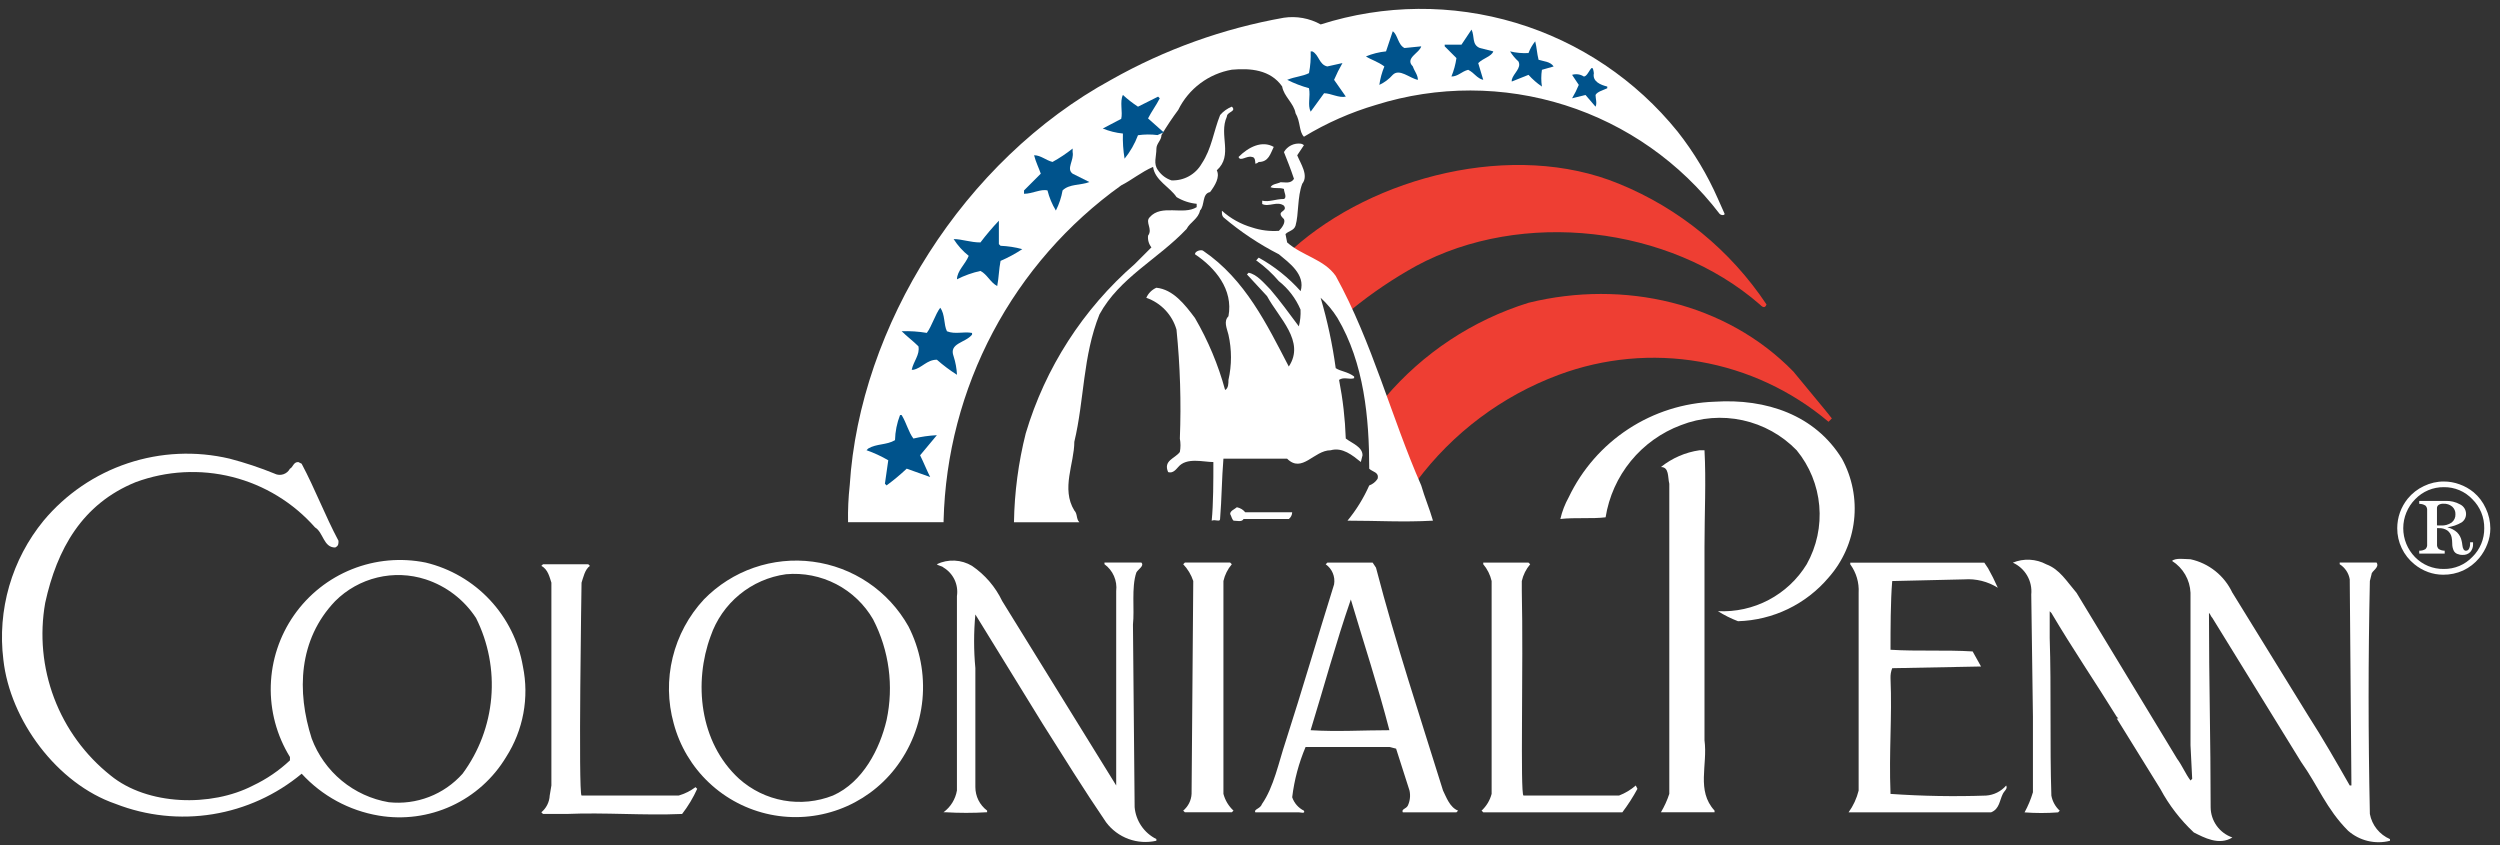 <svg width="207" height="70" viewBox="0 0 207 70" fill="none" xmlns="http://www.w3.org/2000/svg">
<rect x="0" y="0" width="207" height="70" fill="#333333" stroke="none"/>
<path fill-rule="evenodd" clip-rule="evenodd" d="M146.266 25.209C146.127 25.625 145.849 25.347 145.71 25.209C138.216 18.686 126.004 17.299 117.261 22.017C115.377 23.058 113.589 24.265 111.919 25.625C111.085 24.237 110.774 22.468 108.97 21.636L107.062 20.594C113.723 14.627 125.31 11.609 134.053 15.217C139.034 17.248 143.288 20.73 146.266 25.209Z" fill="#EE3E33"/>
<path fill-rule="evenodd" clip-rule="evenodd" d="M151.123 33.952L151.678 34.645L151.401 34.923C148.356 32.352 144.682 30.637 140.756 29.954C136.83 29.271 132.793 29.645 129.058 31.037C124.371 32.781 120.287 35.841 117.297 39.85C116.145 37.655 115.272 35.324 114.697 32.912C117.828 29.226 121.943 26.506 126.561 25.07C134.471 23.127 142.936 25.07 148.487 30.76L151.123 33.952Z" fill="#EE3E33"/>
<path fill-rule="evenodd" clip-rule="evenodd" d="M96.168 11.193C96.168 11.609 95.751 11.886 95.751 12.303C95.751 12.997 95.474 13.552 95.891 14.103C96.159 14.495 96.549 14.788 97.001 14.935C97.504 14.955 98.004 14.836 98.445 14.592C98.886 14.347 99.251 13.986 99.501 13.548C100.334 12.299 100.472 10.911 101.027 9.523C101.29 9.217 101.623 8.979 101.999 8.829C102.415 9.246 101.583 9.246 101.583 9.662C100.889 11.189 102.138 12.854 100.75 14.103C101.027 14.658 100.611 15.352 100.195 15.903C99.501 16.042 99.778 17.013 99.362 17.429C99.223 18.123 98.529 18.401 98.251 18.956C95.892 21.456 92.7 22.98 91.035 26.033C89.647 29.503 89.787 33.111 88.954 36.58C88.954 38.38 87.844 40.466 88.954 42.27C89.232 42.547 89.093 42.964 89.37 43.241H83.957C83.998 40.76 84.324 38.292 84.93 35.886C86.547 30.453 89.675 25.593 93.95 21.87L95.337 20.482C95.23 20.346 95.15 20.191 95.102 20.024C95.054 19.858 95.04 19.683 95.06 19.511C95.476 18.956 94.782 18.401 95.198 17.984C96.169 16.874 97.974 17.846 99.085 17.152V16.874C98.494 16.817 97.925 16.627 97.418 16.319C96.864 15.486 95.619 14.931 95.476 13.819C94.505 14.235 93.676 14.929 92.84 15.346C88.407 18.518 84.771 22.676 82.218 27.492C79.666 32.309 78.266 37.652 78.129 43.101V43.239H70.219C70.199 42.219 70.245 41.2 70.357 40.186C71.19 27.003 79.795 13.264 92.007 6.603C96.447 4.095 101.28 2.359 106.301 1.468C107.352 1.312 108.425 1.507 109.354 2.023C114.602 0.352 120.233 0.306 125.507 1.891C130.782 3.476 135.455 6.618 138.913 10.905C140.253 12.607 141.372 14.472 142.242 16.456L142.799 17.705C142.799 17.844 142.521 17.844 142.382 17.705C139.139 13.463 134.669 10.322 129.58 8.708C124.49 7.095 119.027 7.087 113.933 8.685C111.838 9.302 109.832 10.188 107.966 11.321C107.55 10.905 107.689 10.072 107.272 9.378C107.134 8.546 106.301 7.991 106.162 7.158C105.191 5.77 103.525 5.632 101.999 5.77C101.048 5.936 100.15 6.324 99.378 6.903C98.607 7.482 97.983 8.235 97.558 9.101C97.06 9.771 96.596 10.466 96.169 11.183L96.168 11.193Z" fill="white"/>
<path fill-rule="evenodd" clip-rule="evenodd" d="M122.535 3.976L123.646 4.254C123.507 4.67 122.813 4.809 122.397 5.225C122.535 5.642 122.674 6.197 122.813 6.613C122.258 6.474 122.119 6.058 121.564 5.78C121.009 5.919 120.731 6.335 120.176 6.335C120.379 5.846 120.519 5.333 120.593 4.809L119.621 3.837V3.699H121.009L121.842 2.45C122.119 3.005 121.842 3.699 122.535 3.976Z" fill="#00538C"/>
<path fill-rule="evenodd" clip-rule="evenodd" d="M116.292 3.976L117.678 3.837C117.54 4.393 116.291 4.809 116.984 5.503C117.123 5.919 117.401 6.197 117.401 6.613C116.707 6.474 115.875 5.642 115.32 6.197C115.012 6.549 114.633 6.832 114.209 7.029C114.283 6.505 114.423 5.992 114.625 5.503C114.07 5.087 113.516 4.948 113.1 4.67C113.631 4.451 114.192 4.31 114.764 4.254L115.32 2.588C115.737 2.866 115.737 3.699 116.292 3.976Z" fill="#00538C"/>
<path fill-rule="evenodd" clip-rule="evenodd" d="M127.393 4.948C127.809 5.087 128.364 5.087 128.642 5.503L127.67 5.78C127.601 6.24 127.601 6.708 127.67 7.168C127.262 6.89 126.89 6.564 126.56 6.197L125.172 6.752V6.613C125.311 6.058 126.005 5.642 125.727 5.087C125.457 4.845 125.223 4.564 125.033 4.254C125.533 4.375 126.047 4.422 126.56 4.393C126.692 4.041 126.879 3.713 127.115 3.421C127.254 3.976 127.254 4.393 127.393 4.948Z" fill="#00538C"/>
<path fill-rule="evenodd" clip-rule="evenodd" d="M109.907 5.5L111.156 5.222C110.897 5.67 110.665 6.134 110.462 6.61L111.434 7.998C110.878 8.136 110.185 7.72 109.634 7.72C109.217 8.275 108.94 8.692 108.523 9.247C108.246 8.692 108.523 7.998 108.385 7.304C107.762 7.133 107.157 6.901 106.58 6.61C107.274 6.332 107.829 6.332 108.385 6.055C108.499 5.462 108.545 4.858 108.523 4.255H108.662C109.217 4.532 109.217 5.365 109.911 5.504L109.907 5.5Z" fill="#00538C"/>
<path fill-rule="evenodd" clip-rule="evenodd" d="M131.972 6.058C131.833 6.752 132.527 7.029 133.082 7.168V7.307C132.805 7.446 132.25 7.584 132.111 7.862C132.111 8.139 132.25 8.556 132.111 8.833L131.278 7.862L130.168 8.139C130.381 7.784 130.566 7.413 130.723 7.029L130.168 6.197C130.33 6.147 130.502 6.133 130.67 6.157C130.838 6.18 130.998 6.241 131.14 6.335C131.556 6.335 131.833 4.948 131.972 6.058Z" fill="#00538C"/>
<path fill-rule="evenodd" clip-rule="evenodd" d="M107.964 12.025L107.409 12.858C107.687 13.552 108.381 14.523 107.825 15.217C107.409 16.327 107.548 17.717 107.27 18.686C107.132 19.103 106.715 19.103 106.438 19.38L106.576 20.074C107.825 21.184 109.63 21.462 110.601 22.85C113.654 28.401 115.181 34.507 117.678 40.196C117.956 41.168 118.372 42.139 118.65 43.111C116.15 43.249 114.07 43.111 111.572 43.111C112.301 42.225 112.906 41.245 113.372 40.196C113.658 40.093 113.902 39.898 114.066 39.641C114.205 39.086 113.65 39.086 113.372 38.809C113.372 34.645 112.956 30.066 110.736 26.319C110.35 25.704 109.883 25.144 109.348 24.654C109.91 26.563 110.328 28.511 110.597 30.482C111.013 30.76 111.568 30.76 112.123 31.176V31.315C111.707 31.454 111.291 31.176 110.874 31.454C111.189 33.056 111.374 34.68 111.43 36.311C111.985 36.727 112.817 37.005 112.817 37.698L112.678 38.254C111.985 37.698 111.152 37.005 110.178 37.282C108.79 37.282 107.818 39.225 106.569 37.976H101.3C101.161 39.641 101.161 41.307 101.022 42.976C101.022 43.253 100.606 42.976 100.329 43.115C100.467 41.727 100.467 39.784 100.467 38.258C99.635 38.258 98.247 37.841 97.553 38.674C97.414 38.813 97.137 39.229 96.72 39.09C96.304 38.119 97.276 37.98 97.692 37.425C97.761 37.058 97.761 36.682 97.692 36.315C97.81 33.305 97.717 30.291 97.414 27.294C97.239 26.687 96.92 26.13 96.485 25.672C96.05 25.213 95.511 24.865 94.914 24.658C95.077 24.286 95.375 23.988 95.747 23.825C97.135 23.964 98.106 25.213 98.939 26.325C100.029 28.196 100.87 30.203 101.439 32.292C101.716 32.153 101.716 31.737 101.716 31.46C101.994 30.227 101.994 28.947 101.716 27.713C101.578 27.158 101.3 26.602 101.716 26.186C102.133 23.966 100.606 22.162 98.941 21.051C98.941 20.774 99.496 20.635 99.635 20.774C103.104 23.133 104.908 26.88 106.712 30.349C108.1 28.268 105.88 26.325 104.912 24.521L103.247 22.721L103.386 22.582C104.08 22.721 104.635 23.415 105.186 23.97C106.018 24.941 106.712 25.913 107.545 27.023C107.66 26.57 107.707 26.102 107.684 25.635C107.291 24.71 106.672 23.899 105.884 23.276C105.352 22.651 104.748 22.093 104.084 21.611C103.945 21.611 104.084 21.472 104.222 21.333C105.526 22.057 106.699 22.995 107.692 24.108C108.108 22.721 106.72 21.749 105.892 21.055C104.253 20.217 102.716 19.193 101.312 18.002C101.173 17.864 101.173 17.725 101.173 17.447C101.891 18.093 102.746 18.567 103.673 18.835C104.388 19.072 105.143 19.166 105.894 19.113C106.171 18.835 106.449 18.419 106.31 18.141C106.171 18.002 106.032 17.864 106.032 17.725C106.032 17.447 106.587 17.447 106.31 17.031C105.755 16.615 105.061 17.17 104.51 16.892V16.615C105.065 16.754 105.62 16.476 106.31 16.476C106.587 16.337 106.31 15.921 106.31 15.643C105.894 15.504 105.616 15.643 105.2 15.504C105.338 15.227 105.755 15.227 106.032 15.088C106.449 15.088 106.865 15.227 107.143 14.811C106.865 13.978 106.587 13.284 106.31 12.59C106.448 12.351 106.653 12.158 106.9 12.035C107.147 11.911 107.424 11.863 107.698 11.896C107.803 11.911 107.9 11.96 107.975 12.035L107.964 12.025Z" fill="white"/>
<path fill-rule="evenodd" clip-rule="evenodd" d="M105.466 12.164C105.189 12.719 105.05 13.413 104.217 13.413C104.142 13.489 104.045 13.537 103.94 13.552C103.94 13.413 103.94 12.997 103.662 12.997C103.246 12.858 102.691 13.413 102.552 12.997C103.385 12.164 104.495 11.609 105.466 12.164Z" fill="white"/>
<path fill-rule="evenodd" clip-rule="evenodd" d="M88.813 12.58C88.952 13.274 88.258 13.968 88.813 14.38L90.201 15.074C89.507 15.352 88.536 15.213 87.981 15.768C87.88 16.348 87.693 16.909 87.426 17.433C87.112 16.916 86.878 16.355 86.732 15.768C86.177 15.629 85.483 16.046 84.789 16.046V15.768L86.177 14.38C86.038 13.964 85.76 13.409 85.622 12.854C86.177 12.854 86.593 13.27 87.148 13.409C87.734 13.087 88.291 12.716 88.813 12.299V12.576V12.58Z" fill="#00538C"/>
<path fill-rule="evenodd" clip-rule="evenodd" d="M82.707 20.213L82.846 20.352C83.454 20.377 84.058 20.469 84.646 20.629C84.076 21.006 83.474 21.331 82.846 21.601C82.707 22.294 82.707 22.988 82.569 23.682C82.013 23.405 81.736 22.711 81.181 22.433C80.506 22.58 79.853 22.813 79.238 23.127C79.238 22.433 79.932 21.878 80.209 21.184C79.718 20.794 79.296 20.325 78.96 19.796C79.654 19.796 80.348 20.074 81.181 20.074C81.655 19.446 82.165 18.845 82.707 18.274V20.217V20.213Z" fill="#00538C"/>
<path fill-rule="evenodd" clip-rule="evenodd" d="M78.405 27.429C79.099 27.707 79.793 27.429 80.487 27.568V27.707C79.932 28.401 78.544 28.401 78.96 29.507C79.12 30.001 79.213 30.514 79.238 31.033C78.651 30.662 78.094 30.244 77.573 29.784C76.74 29.784 76.324 30.478 75.63 30.617H75.491C75.63 29.923 76.185 29.368 76.046 28.674C75.63 28.258 75.075 27.841 74.658 27.425C75.355 27.402 76.053 27.448 76.74 27.564C77.156 27.009 77.434 26.037 77.85 25.482C78.266 26.037 78.128 26.87 78.405 27.425V27.429Z" fill="#00538C"/>
<path fill-rule="evenodd" clip-rule="evenodd" d="M152.511 37.976C153.363 39.533 153.714 41.315 153.515 43.078C153.316 44.842 152.578 46.501 151.401 47.829C150.475 48.922 149.329 49.808 148.038 50.43C146.747 51.051 145.339 51.394 143.907 51.437C143.326 51.215 142.767 50.937 142.241 50.604C143.703 50.677 145.158 50.355 146.452 49.671C147.746 48.988 148.833 47.968 149.596 46.719C150.422 45.245 150.784 43.556 150.635 41.872C150.487 40.189 149.835 38.589 148.764 37.282C147.55 36.031 145.994 35.166 144.291 34.796C142.587 34.425 140.812 34.566 139.188 35.2C137.565 35.806 136.132 36.832 135.035 38.173C133.938 39.514 133.216 41.122 132.944 42.833C131.833 42.972 130.444 42.833 129.197 42.972C129.343 42.343 129.577 41.737 129.891 41.172C130.987 38.875 132.692 36.922 134.821 35.527C136.949 34.132 139.421 33.349 141.964 33.262C146.264 32.984 150.29 34.372 152.511 37.98V37.976Z" fill="white"/>
<path fill-rule="evenodd" clip-rule="evenodd" d="M74.658 34.368C75.075 35.062 75.213 35.756 75.63 36.311C76.268 36.16 76.918 36.067 77.573 36.033L76.185 37.698C76.462 38.254 76.74 38.947 77.018 39.498L75.075 38.805C74.549 39.301 73.992 39.764 73.409 40.192L73.271 40.054L73.548 38.111C72.976 37.777 72.373 37.498 71.748 37.278L71.887 37.139C72.581 36.723 73.413 36.862 74.107 36.445C74.124 35.733 74.265 35.028 74.524 34.364L74.658 34.368Z" fill="#00538C"/>
<path fill-rule="evenodd" clip-rule="evenodd" d="M141.132 37.282C141.271 39.782 141.132 42.555 141.132 45.331V61.29C141.41 63.372 140.438 65.453 141.965 67.119V67.257H137.523C137.812 66.776 138.044 66.264 138.218 65.731V40.058C138.079 39.502 138.217 38.67 137.523 38.67C138.445 37.931 139.547 37.452 140.716 37.282H141.132Z" fill="white"/>
<path fill-rule="evenodd" clip-rule="evenodd" d="M103.106 42.417H106.992C106.99 42.524 106.964 42.63 106.916 42.726C106.868 42.822 106.799 42.906 106.715 42.972H102.968C102.83 43.249 102.412 43.111 102.135 43.111C101.996 42.972 101.996 42.833 101.857 42.555C101.857 42.278 102.274 42.139 102.413 42C102.686 42.053 102.932 42.2 103.106 42.417Z" fill="white"/>
<path fill-rule="evenodd" clip-rule="evenodd" d="M184.845 49.078L191.09 59.208C192.339 61.151 193.449 63.094 194.559 65.037H194.698L194.559 47.968C194.516 47.713 194.419 47.47 194.276 47.255C194.132 47.04 193.945 46.857 193.727 46.719V46.58H196.78C197.057 46.996 196.363 47.274 196.363 47.551L196.225 48.107C196.086 54.629 196.086 60.735 196.225 67.396C196.31 67.853 196.507 68.282 196.797 68.645C197.087 69.008 197.463 69.294 197.89 69.478V69.617C197.288 69.771 196.657 69.775 196.052 69.63C195.448 69.485 194.888 69.195 194.421 68.784C192.621 66.984 191.921 65.037 190.535 63.094L183.18 51.159C183.041 51.021 183.041 50.882 182.902 50.743C182.902 56.572 183.041 61.151 183.041 66.843C183.046 67.395 183.221 67.931 183.543 68.379C183.866 68.827 184.319 69.164 184.841 69.343C183.731 70.037 182.482 69.343 181.649 68.927C180.533 67.884 179.595 66.666 178.874 65.319L175.266 59.49H175.405L175.266 59.351C173.466 56.437 171.658 53.8 169.854 50.751L169.715 50.612V52.833C169.854 56.996 169.715 61.714 169.854 65.878C169.943 66.359 170.187 66.797 170.547 67.127L170.409 67.265C169.485 67.335 168.557 67.335 167.633 67.265C167.923 66.736 168.155 66.178 168.327 65.6V59.355L168.188 49.225C168.242 48.681 168.123 48.134 167.85 47.661C167.576 47.188 167.161 46.812 166.662 46.588C167.106 46.404 167.585 46.322 168.065 46.346C168.545 46.37 169.014 46.5 169.437 46.727C170.547 47.143 171.103 48.115 171.937 49.086L180.264 62.825C180.68 63.38 180.957 64.074 181.374 64.625L181.513 64.486L181.374 61.71V49.082C181.351 48.552 181.201 48.035 180.935 47.576C180.669 47.117 180.296 46.729 179.847 46.445C180.125 46.168 180.957 46.306 181.374 46.306C182.127 46.471 182.832 46.807 183.433 47.288C184.035 47.77 184.517 48.384 184.843 49.082L184.845 49.078Z" fill="white"/>
<path fill-rule="evenodd" clip-rule="evenodd" d="M82.985 49.772L92.421 65.037V48.937C92.471 48.514 92.407 48.086 92.237 47.696C92.066 47.306 91.794 46.968 91.45 46.717V46.578H94.503C94.781 46.855 94.225 47.133 94.087 47.411C93.67 48.66 93.948 50.464 93.809 51.711L93.948 66.837C93.997 67.394 94.189 67.929 94.504 68.391C94.819 68.853 95.247 69.226 95.748 69.474V69.613C94.981 69.789 94.179 69.738 93.44 69.467C92.701 69.196 92.057 68.716 91.585 68.086C89.785 65.449 87.977 62.535 86.311 59.898L80.76 50.878C80.622 52.355 80.622 53.842 80.76 55.319V65.172C80.76 65.549 80.848 65.921 81.016 66.259C81.185 66.596 81.43 66.889 81.732 67.115V67.253C80.577 67.323 79.418 67.323 78.262 67.253H78.124C78.713 66.819 79.11 66.174 79.234 65.453V49.353C79.303 48.894 79.235 48.425 79.038 48.004C78.84 47.584 78.522 47.232 78.124 46.993C77.985 46.854 77.707 46.854 77.569 46.716C78.029 46.497 78.535 46.395 79.044 46.419C79.552 46.443 80.047 46.592 80.483 46.854C81.559 47.588 82.421 48.594 82.983 49.769L82.985 49.772Z" fill="white"/>
<path fill-rule="evenodd" clip-rule="evenodd" d="M164.584 47C164.89 47.541 165.168 48.097 165.417 48.666C164.589 48.146 163.617 47.903 162.642 47.972L156.675 48.111C156.536 49.776 156.535 52.135 156.535 53.8C158.756 53.939 161.115 53.8 163.335 53.939L164.03 55.188H163.89L156.675 55.327C156.571 55.592 156.524 55.875 156.535 56.159C156.674 59.49 156.396 62.127 156.535 65.735C159.168 65.919 161.808 65.965 164.446 65.874C164.764 65.852 165.076 65.767 165.362 65.624C165.647 65.481 165.902 65.283 166.112 65.041C166.25 65.319 165.972 65.457 165.833 65.735C165.556 66.29 165.557 66.984 164.863 67.261H153.062C153.452 66.719 153.734 66.108 153.895 65.461V49.086C153.945 48.243 153.7 47.409 153.201 46.727V46.588H164.302L164.578 47.004L164.584 47Z" fill="white"/>
<path fill-rule="evenodd" clip-rule="evenodd" d="M123.507 64.9V48.109C123.39 47.597 123.152 47.121 122.813 46.721V46.582H126.56L126.699 46.721C126.359 47.121 126.121 47.597 126.005 48.109V48.941C126.144 55.047 125.866 65.733 126.144 65.872H134.054C134.561 65.678 135.031 65.396 135.441 65.039L135.58 65.317C135.213 65.995 134.795 66.644 134.331 67.259H122.813L122.674 67.121C123.078 66.748 123.368 66.266 123.507 65.733V64.9Z" fill="white"/>
<path fill-rule="evenodd" clip-rule="evenodd" d="M45.655 65.037V48.245C45.516 47.829 45.377 47.135 44.822 46.857L44.961 46.719H48.708L48.846 46.857C48.43 47.135 48.291 47.829 48.152 48.245C48.152 48.245 47.875 65.731 48.152 65.87H56.201C56.702 65.724 57.172 65.489 57.589 65.176L57.728 65.315C57.395 66.055 56.976 66.754 56.479 67.396C53.287 67.535 50.095 67.257 46.904 67.396H44.961L44.822 67.257C45.028 67.087 45.196 66.875 45.315 66.636C45.434 66.398 45.503 66.137 45.516 65.87L45.655 65.037Z" fill="white"/>
<path fill-rule="evenodd" clip-rule="evenodd" d="M101.3 65.731C101.439 66.264 101.728 66.745 102.133 67.119L101.994 67.257H98.108L97.969 67.119C98.174 66.948 98.342 66.737 98.462 66.498C98.581 66.259 98.65 65.998 98.663 65.731L98.802 48.107C98.63 47.588 98.346 47.114 97.969 46.719L98.108 46.58H101.855L101.994 46.719C101.654 47.119 101.416 47.595 101.3 48.107V65.731Z" fill="white"/>
<path fill-rule="evenodd" clip-rule="evenodd" d="M22.757 39.225C21.537 38.726 20.285 38.309 19.01 37.976C16.219 37.319 13.301 37.451 10.581 38.358C7.861 39.265 5.448 40.911 3.61 43.111C2.304 44.705 1.335 46.548 0.762 48.528C0.19 50.508 0.025 52.584 0.279 54.629C0.834 59.629 4.72 64.898 9.579 66.563C12.135 67.56 14.912 67.855 17.62 67.415C20.328 66.975 22.869 65.818 24.979 64.063C26.661 65.898 28.908 67.119 31.363 67.532C33.405 67.877 35.504 67.598 37.386 66.731C39.267 65.865 40.844 64.451 41.91 62.675C43.331 60.453 43.828 57.764 43.297 55.181C42.944 53.117 41.993 51.203 40.562 49.674C39.132 48.145 37.284 47.07 35.248 46.581C33.203 46.166 31.081 46.357 29.143 47.131C27.206 47.906 25.538 49.23 24.343 50.941C23.148 52.652 22.48 54.675 22.421 56.761C22.361 58.847 22.913 60.905 24.008 62.681V62.958C23.105 63.807 22.075 64.51 20.955 65.04C17.485 66.84 12.212 66.705 9.155 64.207C7.05 62.532 5.435 60.321 4.483 57.805C3.53 55.289 3.275 52.563 3.743 49.914C4.714 45.473 6.796 41.726 11.236 39.922C13.8 38.975 16.591 38.826 19.241 39.494C21.891 40.163 24.277 41.618 26.085 43.669C26.779 44.085 26.779 45.334 27.751 45.334C28.028 45.195 28.028 45.056 28.028 44.779C26.918 42.697 26.085 40.479 24.975 38.395L24.698 38.257C24.281 38.257 24.281 38.673 24.004 38.812C23.889 39.029 23.695 39.193 23.463 39.27C23.23 39.348 22.976 39.333 22.755 39.228L22.757 39.225ZM39.41 51.159C40.434 53.203 40.872 55.491 40.676 57.769C40.48 60.047 39.657 62.227 38.299 64.066C37.542 64.916 36.593 65.574 35.531 65.984C34.469 66.394 33.325 66.546 32.193 66.425C30.76 66.182 29.417 65.567 28.297 64.641C27.177 63.715 26.319 62.512 25.81 61.151C24.561 57.266 24.7 52.964 27.753 49.772C28.715 48.811 29.924 48.135 31.246 47.817C32.568 47.499 33.952 47.553 35.246 47.972C36.956 48.531 38.425 49.657 39.41 51.163V51.159Z" fill="white"/>
<path fill-rule="evenodd" clip-rule="evenodd" d="M75.213 51.853C74.401 50.409 73.263 49.173 71.89 48.245C70.517 47.317 68.947 46.722 67.304 46.507C65.661 46.291 63.99 46.461 62.424 47.004C60.859 47.547 59.441 48.447 58.283 49.633C57.025 50.989 56.134 52.644 55.696 54.442C55.258 56.239 55.288 58.119 55.783 59.902C56.284 61.779 57.297 63.479 58.711 64.811C60.124 66.143 61.88 67.056 63.783 67.445C65.686 67.834 67.659 67.685 69.482 67.014C71.305 66.344 72.905 65.178 74.102 63.649C75.393 61.993 76.183 60.002 76.38 57.911C76.576 55.82 76.171 53.717 75.212 51.849L75.213 51.853ZM72.3 51.298C73.622 53.862 74.014 56.804 73.409 59.625C72.855 61.984 71.468 64.759 68.969 65.87C67.673 66.383 66.259 66.525 64.886 66.28C63.514 66.035 62.236 65.412 61.197 64.482C57.867 61.429 57.45 56.433 58.838 52.682C59.301 51.331 60.13 50.136 61.233 49.229C62.336 48.322 63.669 47.74 65.084 47.547C66.518 47.418 67.96 47.703 69.239 48.367C70.517 49.031 71.579 50.046 72.3 51.294V51.298Z" fill="white"/>
<path fill-rule="evenodd" clip-rule="evenodd" d="M113.931 47L113.654 46.584H109.907L109.768 46.723C110.03 46.906 110.233 47.16 110.356 47.455C110.479 47.75 110.516 48.073 110.462 48.388C109.074 52.829 107.825 57.131 106.438 61.433C105.883 63.098 105.466 65.18 104.495 66.567C104.356 66.984 103.801 66.984 103.94 67.261H107.548C107.687 67.261 108.103 67.4 107.964 67.123C107.506 66.896 107.157 66.496 106.993 66.012C107.167 64.579 107.541 63.178 108.103 61.849H115.042L115.597 61.988L116.707 65.457C116.799 65.877 116.751 66.316 116.568 66.706C116.429 66.984 116.013 66.984 116.152 67.261H120.593L120.731 67.123C120.037 66.845 119.76 66.012 119.482 65.457C117.54 59.212 115.597 53.384 113.931 47ZM115.042 60.461C112.821 60.461 110.742 60.6 108.519 60.461C109.63 56.853 110.601 53.245 111.85 49.637C112.96 53.384 114.07 56.714 115.042 60.461Z" fill="white"/>
<path fill-rule="evenodd" clip-rule="evenodd" d="M96.446 10.915H96.306L95.058 9.805C95.336 9.25 95.751 8.695 96.029 8.139L95.891 8.001L94.225 8.833C93.783 8.544 93.366 8.219 92.977 7.862C92.699 8.417 92.976 9.285 92.837 9.84L91.311 10.64C91.842 10.86 92.404 11.001 92.977 11.057C92.954 11.753 93 12.45 93.115 13.138C93.587 12.555 93.962 11.899 94.225 11.196C94.761 11.12 95.305 11.116 95.843 11.184L96.443 10.918L96.446 10.915Z" fill="#00538C"/>
<path fill-rule="evenodd" clip-rule="evenodd" d="M201.781 43.5V42.09C201.777 42.036 201.787 41.982 201.81 41.933C201.833 41.883 201.868 41.841 201.911 41.809C202.035 41.734 202.179 41.699 202.323 41.709C202.585 41.695 202.842 41.78 203.043 41.948C203.131 42.027 203.201 42.124 203.247 42.233C203.294 42.341 203.315 42.459 203.31 42.577C203.317 42.709 203.291 42.84 203.237 42.96C203.182 43.08 203.099 43.185 202.995 43.266C202.736 43.443 202.426 43.529 202.112 43.51H201.905L201.781 43.5ZM202.643 43.657C203.063 43.605 203.467 43.466 203.83 43.25C203.945 43.17 204.038 43.063 204.1 42.938C204.163 42.812 204.193 42.674 204.188 42.534C204.186 42.377 204.14 42.223 204.057 42.09C203.975 41.956 203.857 41.847 203.717 41.775C203.336 41.559 202.902 41.455 202.464 41.475H200.312V41.72C200.496 41.715 200.678 41.766 200.832 41.866C200.883 41.919 200.921 41.982 200.944 42.051C200.967 42.12 200.975 42.194 200.967 42.266V45.066C200.976 45.139 200.967 45.213 200.943 45.282C200.919 45.352 200.879 45.414 200.826 45.466C200.672 45.56 200.493 45.606 200.312 45.597V45.839H202.421V45.597C202.244 45.598 202.071 45.549 201.921 45.454C201.872 45.403 201.834 45.342 201.81 45.275C201.787 45.208 201.779 45.137 201.786 45.066V43.732H201.938C202.186 43.719 202.431 43.785 202.638 43.921C202.823 44.058 202.95 44.26 202.995 44.485C203.027 44.658 203.044 44.834 203.045 45.01C203.041 45.217 203.086 45.423 203.175 45.61C203.236 45.722 203.334 45.811 203.451 45.86C203.595 45.921 203.75 45.951 203.906 45.947C204.023 45.954 204.14 45.936 204.249 45.895C204.358 45.854 204.457 45.79 204.54 45.708C204.701 45.523 204.783 45.282 204.768 45.037V44.902H204.524C204.524 44.929 204.524 44.959 204.524 44.987V45.026C204.529 45.171 204.497 45.315 204.431 45.444C204.408 45.491 204.372 45.53 204.328 45.558C204.284 45.585 204.233 45.6 204.181 45.601C204.015 45.601 203.915 45.442 203.881 45.124C203.87 45.008 203.85 44.894 203.822 44.781C203.769 44.516 203.638 44.273 203.447 44.081C203.221 43.88 202.95 43.736 202.656 43.663L202.643 43.657ZM205.695 43.733C205.701 44.177 205.617 44.617 205.447 45.027C205.277 45.437 205.026 45.808 204.708 46.118C204.404 46.437 204.037 46.69 203.631 46.861C203.224 47.031 202.787 47.116 202.346 47.11C201.903 47.118 201.464 47.034 201.054 46.866C200.644 46.697 200.274 46.446 199.964 46.129C199.338 45.488 198.987 44.627 198.989 43.731C198.991 42.834 199.346 41.975 199.975 41.337C200.282 41.016 200.652 40.761 201.061 40.589C201.471 40.417 201.911 40.331 202.355 40.337C202.796 40.331 203.234 40.417 203.64 40.589C204.046 40.761 204.412 41.016 204.714 41.337C205.031 41.65 205.281 42.024 205.45 42.437C205.619 42.849 205.702 43.292 205.695 43.737V43.733ZM202.355 39.868C201.781 39.866 201.214 39.996 200.697 40.247C200.178 40.491 199.72 40.848 199.357 41.292C199.08 41.636 198.862 42.025 198.713 42.441C198.567 42.856 198.492 43.293 198.491 43.733C198.488 44.304 198.614 44.869 198.86 45.385C199.106 45.903 199.465 46.359 199.911 46.719C200.248 46.996 200.63 47.215 201.039 47.365C201.44 47.511 201.864 47.586 202.29 47.587C202.861 47.593 203.425 47.474 203.944 47.239C204.459 46.998 204.913 46.647 205.276 46.21C205.566 45.86 205.796 45.464 205.956 45.039C206.115 44.633 206.198 44.2 206.2 43.764C206.201 43.187 206.072 42.616 205.824 42.095C205.592 41.578 205.246 41.12 204.812 40.756C204.466 40.473 204.074 40.252 203.652 40.101C203.236 39.948 202.796 39.869 202.352 39.868H202.355Z" fill="white"/>
</svg>
